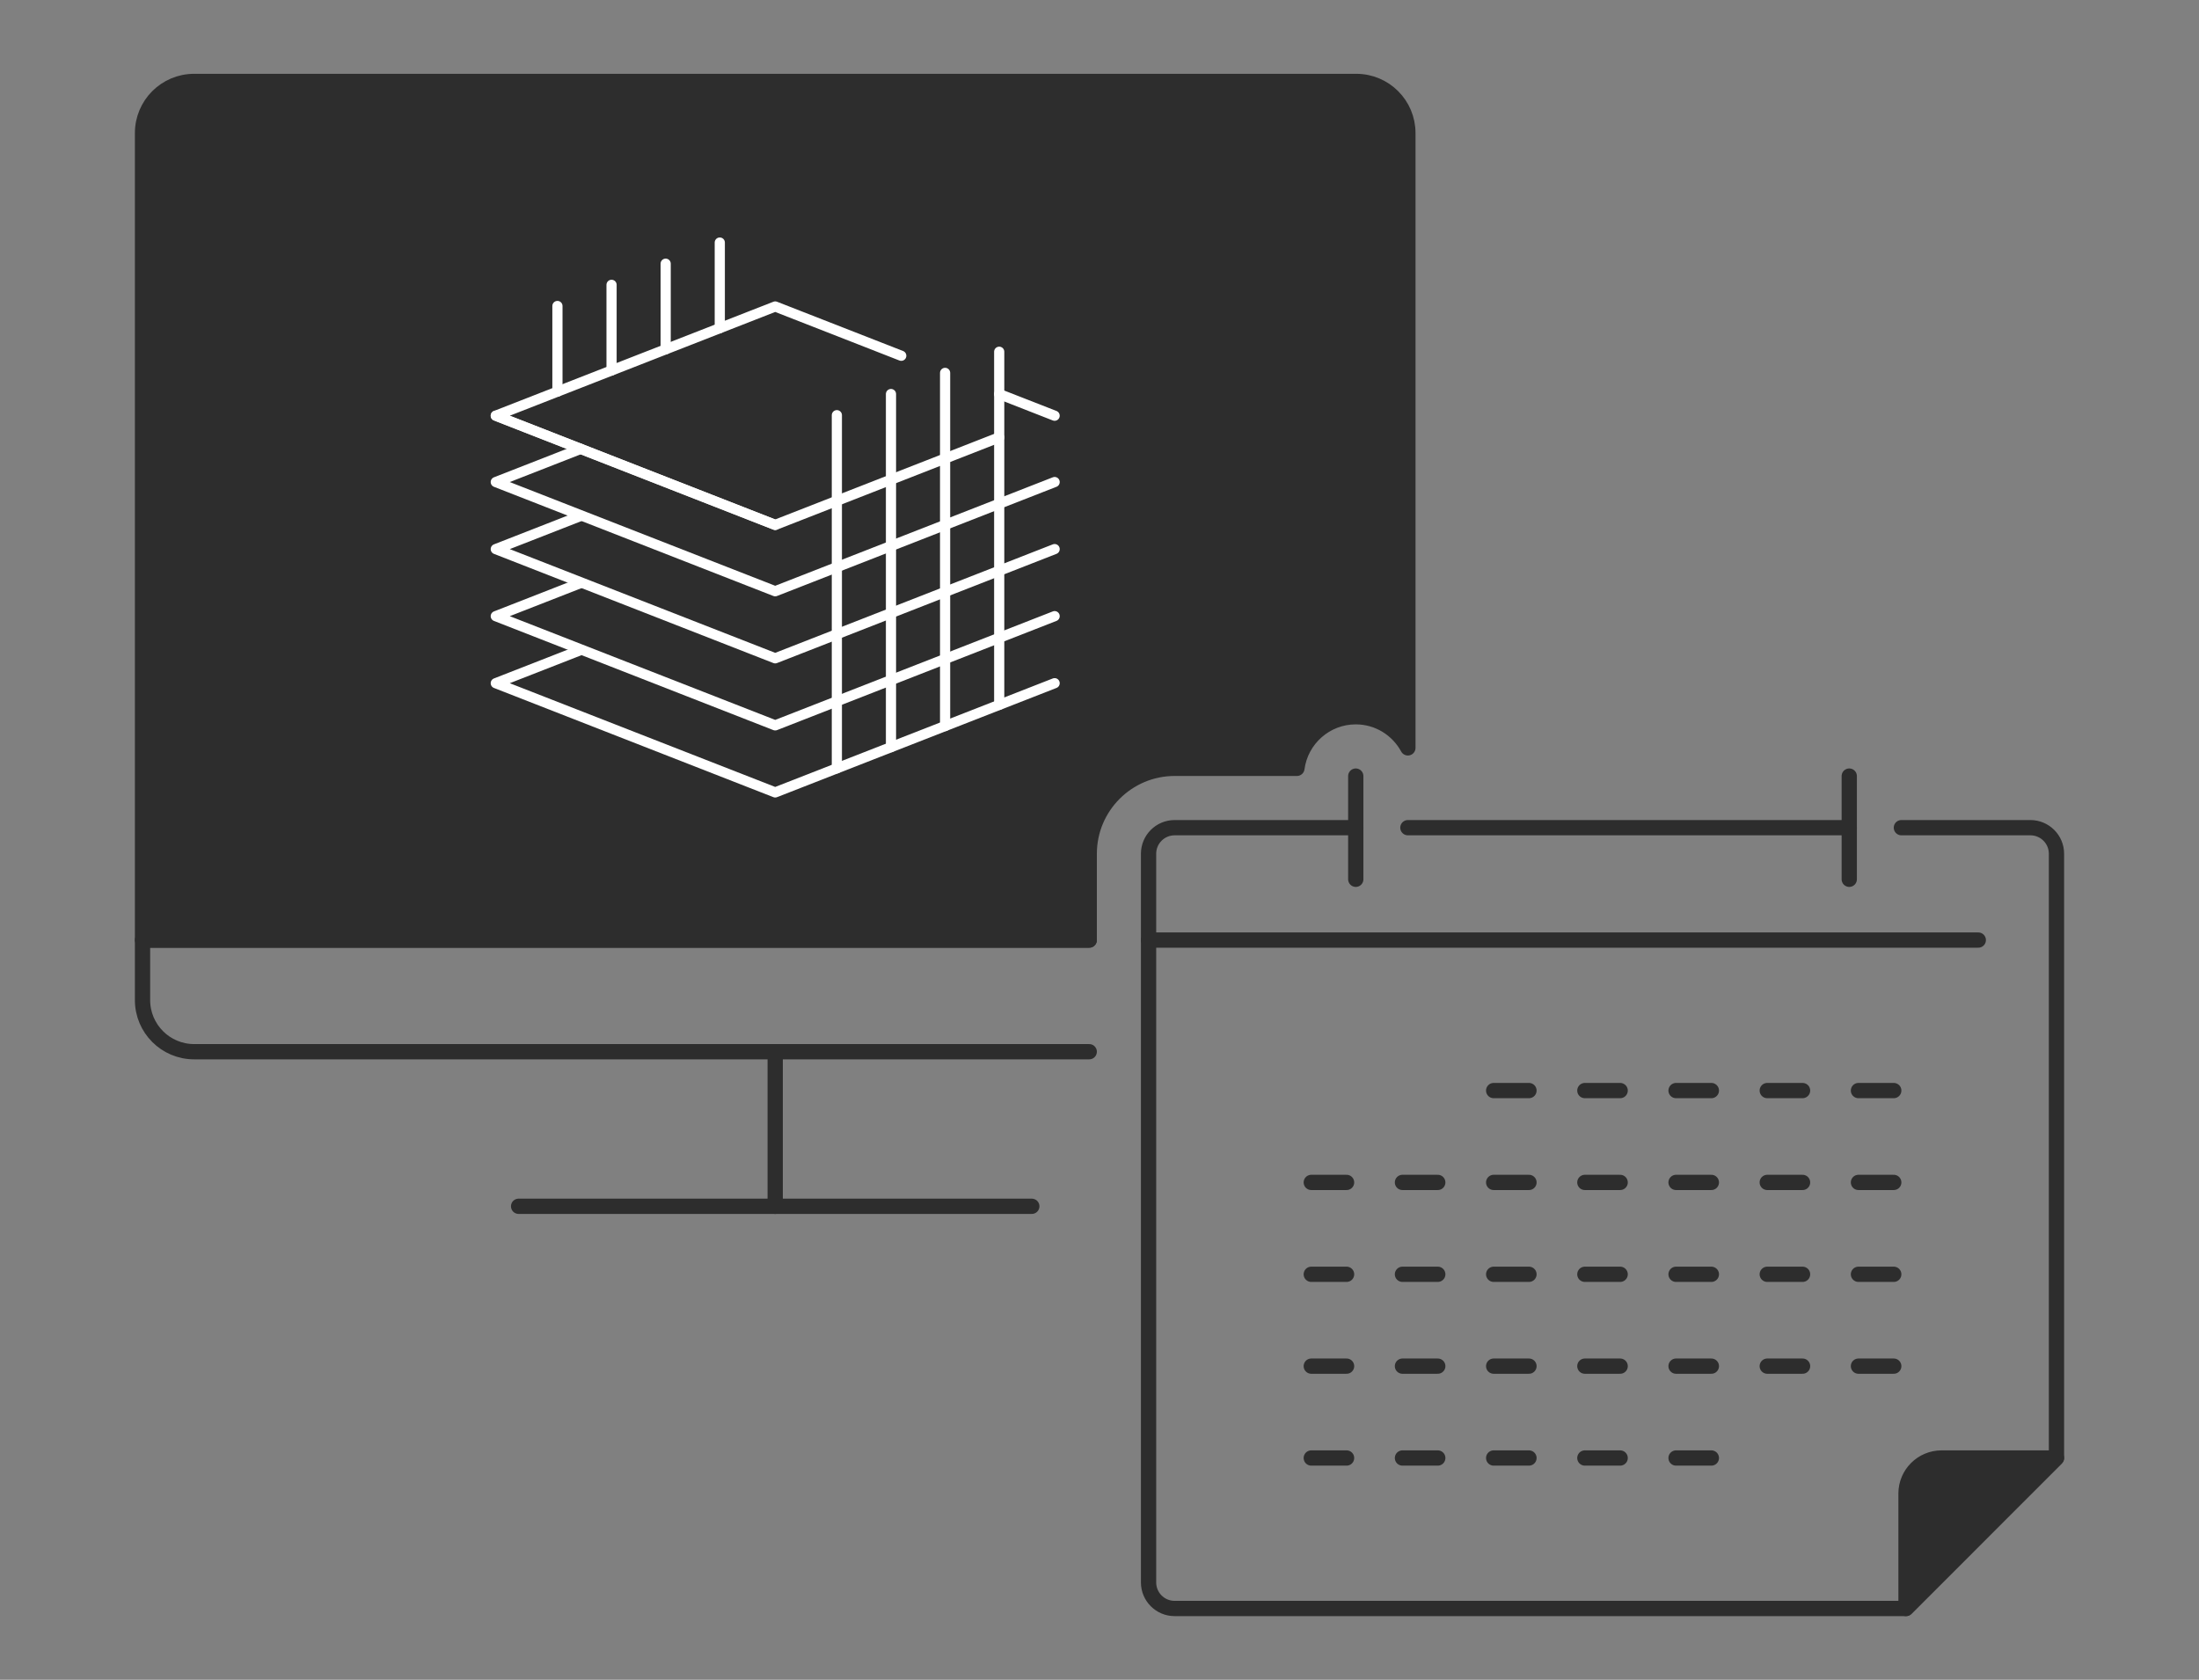 <svg width="216" height="165" viewBox="0 0 216 165" fill="none" xmlns="http://www.w3.org/2000/svg">
<rect x="0" y="0" width="216" height="165" fill="#808080" stroke="none"/>
<mask id="mask0_317_915" style="mask-type:alpha" maskUnits="userSpaceOnUse" x="0" y="0" width="216" height="165">
<rect width="216" height="165" fill="#D9D9D9"/>
</mask>
<g mask="url(#mask0_317_915)">
<path d="M106.991 92.342H14V98.238C14 101.038 16.27 103.308 19.069 103.308H106.991" stroke="#2D2D2D" stroke-width="1.5" stroke-linecap="round" stroke-linejoin="round"/>
<path d="M106.991 83.862C106.991 79.236 110.754 75.472 115.379 75.472H127.392C127.767 72.616 130.217 70.404 133.172 70.404C135.383 70.404 137.305 71.644 138.291 73.463V13.07C138.291 10.271 136.022 8 133.223 8H19.069C16.27 8 14 10.271 14 13.07V92.341H106.991V83.862Z" fill="#2D2D2D" stroke="#2D2D2D" stroke-width="1.5" stroke-linecap="round" stroke-linejoin="round"/>
<path d="M76.145 103.309V118.493" stroke="#2D2D2D" stroke-width="1.5" stroke-linecap="round" stroke-linejoin="round"/>
<path d="M50.941 118.492H101.35" stroke="#2D2D2D" stroke-width="1.5" stroke-linecap="round" stroke-linejoin="round"/>
<path d="M88.527 34.946L76.146 30.106L48.699 40.834L76.146 51.56L98.149 42.961" stroke="white" stroke-linecap="round" stroke-linejoin="round"/>
<path d="M103.592 40.834L98.148 38.706" stroke="white" stroke-linecap="round" stroke-linejoin="round"/>
<path d="M57.038 44.092L48.699 47.351L76.146 58.077L103.593 47.351" stroke="white" stroke-linecap="round" stroke-linejoin="round"/>
<path d="M57.038 50.679L48.699 53.938L76.146 64.664L103.593 53.938" stroke="white" stroke-linecap="round" stroke-linejoin="round"/>
<path d="M57.038 57.266L48.699 60.525L76.146 71.251L103.593 60.525" stroke="white" stroke-linecap="round" stroke-linejoin="round"/>
<path d="M57.038 63.852L48.699 67.11L76.146 77.837L103.593 67.11" stroke="white" stroke-linecap="round" stroke-linejoin="round"/>
<path d="M82.202 40.783V75.471" stroke="white" stroke-linecap="round" stroke-linejoin="round"/>
<path d="M87.518 38.706V73.393" stroke="white" stroke-linecap="round" stroke-linejoin="round"/>
<path d="M92.834 36.628V71.316" stroke="white" stroke-linecap="round" stroke-linejoin="round"/>
<path d="M98.148 34.551V69.237" stroke="white" stroke-linecap="round" stroke-linejoin="round"/>
<path d="M54.755 30.057V38.467" stroke="white" stroke-linecap="round" stroke-linejoin="round"/>
<path d="M60.071 27.979V36.389" stroke="white" stroke-linecap="round" stroke-linejoin="round"/>
<path d="M65.386 25.902V34.312" stroke="white" stroke-linecap="round" stroke-linejoin="round"/>
<path d="M70.702 23.825V32.234" stroke="white" stroke-linecap="round" stroke-linejoin="round"/>
<path d="M76.146 51.56L48.699 40.834" stroke="white" stroke-linecap="round" stroke-linejoin="round"/>
<path d="M186.766 81.302H199.44C200.853 81.302 202 82.448 202 83.862V143.216L187.221 158H115.379C113.966 158 112.819 156.854 112.819 155.439V83.862C112.819 82.449 113.965 81.302 115.379 81.302H133.172" stroke="#2D2D2D" stroke-width="1.5" stroke-linecap="round" stroke-linejoin="round"/>
<path d="M138.292 81.302H181.647" stroke="#2D2D2D" stroke-width="1.5" stroke-linecap="round" stroke-linejoin="round"/>
<path d="M112.819 92.342H194.32" stroke="#2D2D2D" stroke-width="1.5" stroke-linecap="round" stroke-linejoin="round"/>
<path d="M190.715 143.217H202L187.221 158V146.711C187.221 144.782 188.785 143.217 190.715 143.217Z" fill="#2D2D2D" stroke="#2D2D2D" stroke-width="1.5" stroke-linecap="round" stroke-linejoin="round"/>
<path d="M146.718 107.125H150.185" stroke="#2D2D2D" stroke-width="1.5" stroke-linecap="round" stroke-linejoin="round"/>
<path d="M155.675 107.125H159.142" stroke="#2D2D2D" stroke-width="1.5" stroke-linecap="round" stroke-linejoin="round"/>
<path d="M164.633 107.125H168.101" stroke="#2D2D2D" stroke-width="1.5" stroke-linecap="round" stroke-linejoin="round"/>
<path d="M173.591 107.125H177.059" stroke="#2D2D2D" stroke-width="1.5" stroke-linecap="round" stroke-linejoin="round"/>
<path d="M182.55 107.125H186.017" stroke="#2D2D2D" stroke-width="1.5" stroke-linecap="round" stroke-linejoin="round"/>
<path d="M128.802 116.147H132.269" stroke="#2D2D2D" stroke-width="1.5" stroke-linecap="round" stroke-linejoin="round"/>
<path d="M137.759 116.147H141.227" stroke="#2D2D2D" stroke-width="1.5" stroke-linecap="round" stroke-linejoin="round"/>
<path d="M146.718 116.147H150.185" stroke="#2D2D2D" stroke-width="1.5" stroke-linecap="round" stroke-linejoin="round"/>
<path d="M155.675 116.147H159.142" stroke="#2D2D2D" stroke-width="1.5" stroke-linecap="round" stroke-linejoin="round"/>
<path d="M164.633 116.147H168.101" stroke="#2D2D2D" stroke-width="1.5" stroke-linecap="round" stroke-linejoin="round"/>
<path d="M173.591 116.147H177.059" stroke="#2D2D2D" stroke-width="1.5" stroke-linecap="round" stroke-linejoin="round"/>
<path d="M182.55 116.147H186.017" stroke="#2D2D2D" stroke-width="1.5" stroke-linecap="round" stroke-linejoin="round"/>
<path d="M128.802 125.172H132.269" stroke="#2D2D2D" stroke-width="1.5" stroke-linecap="round" stroke-linejoin="round"/>
<path d="M137.759 125.172H141.227" stroke="#2D2D2D" stroke-width="1.5" stroke-linecap="round" stroke-linejoin="round"/>
<path d="M146.718 125.172H150.185" stroke="#2D2D2D" stroke-width="1.5" stroke-linecap="round" stroke-linejoin="round"/>
<path d="M155.675 125.172H159.142" stroke="#2D2D2D" stroke-width="1.5" stroke-linecap="round" stroke-linejoin="round"/>
<path d="M164.633 125.172H168.101" stroke="#2D2D2D" stroke-width="1.5" stroke-linecap="round" stroke-linejoin="round"/>
<path d="M173.591 125.172H177.059" stroke="#2D2D2D" stroke-width="1.5" stroke-linecap="round" stroke-linejoin="round"/>
<path d="M182.55 125.172H186.017" stroke="#2D2D2D" stroke-width="1.5" stroke-linecap="round" stroke-linejoin="round"/>
<path d="M128.802 134.194H132.269" stroke="#2D2D2D" stroke-width="1.5" stroke-linecap="round" stroke-linejoin="round"/>
<path d="M137.759 134.194H141.227" stroke="#2D2D2D" stroke-width="1.5" stroke-linecap="round" stroke-linejoin="round"/>
<path d="M146.718 134.194H150.185" stroke="#2D2D2D" stroke-width="1.5" stroke-linecap="round" stroke-linejoin="round"/>
<path d="M155.675 134.194H159.142" stroke="#2D2D2D" stroke-width="1.5" stroke-linecap="round" stroke-linejoin="round"/>
<path d="M164.633 134.194H168.101" stroke="#2D2D2D" stroke-width="1.5" stroke-linecap="round" stroke-linejoin="round"/>
<path d="M173.591 134.194H177.059" stroke="#2D2D2D" stroke-width="1.5" stroke-linecap="round" stroke-linejoin="round"/>
<path d="M182.55 134.194H186.017" stroke="#2D2D2D" stroke-width="1.5" stroke-linecap="round" stroke-linejoin="round"/>
<path d="M128.802 143.217H132.269" stroke="#2D2D2D" stroke-width="1.5" stroke-linecap="round" stroke-linejoin="round"/>
<path d="M137.759 143.217H141.227" stroke="#2D2D2D" stroke-width="1.5" stroke-linecap="round" stroke-linejoin="round"/>
<path d="M146.718 143.217H150.185" stroke="#2D2D2D" stroke-width="1.5" stroke-linecap="round" stroke-linejoin="round"/>
<path d="M155.675 143.217H159.142" stroke="#2D2D2D" stroke-width="1.5" stroke-linecap="round" stroke-linejoin="round"/>
<path d="M164.633 143.217H168.101" stroke="#2D2D2D" stroke-width="1.5" stroke-linecap="round" stroke-linejoin="round"/>
<path d="M133.172 76.234V86.37" stroke="#2D2D2D" stroke-width="1.5" stroke-linecap="round" stroke-linejoin="round"/>
<path d="M181.646 76.234V86.37" stroke="#2D2D2D" stroke-width="1.5" stroke-linecap="round" stroke-linejoin="round"/>
</g>
</svg>

